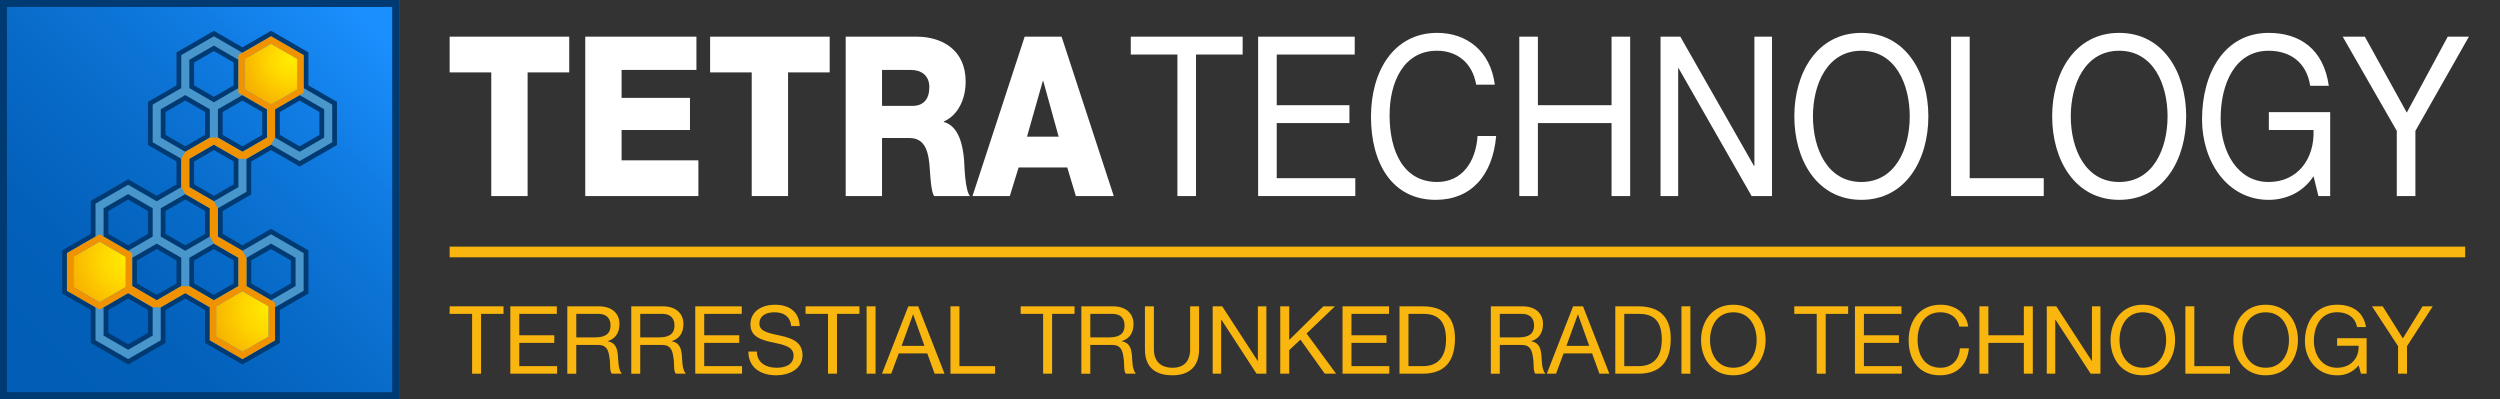 <svg id="Outline" xmlns="http://www.w3.org/2000/svg" xmlns:xlink="http://www.w3.org/1999/xlink" width="1190" height="190" viewBox="0 0 1190 190">
  <rect x="0" y="0" width="1190" height="190" fill="#333333" stroke="none"/>
  <defs>
    <style>
      .cls-1 {
        fill: #fff;
      }

      .cls-2 {
        fill: #f9b60f;
      }

      .cls-3 {
        fill: url(#tetra-gradient);
      }

      .cls-4 {
        fill: #003a73;
      }

      .cls-5 {
        fill: none;
      }

      .cls-6 {
        fill: #4996cc;
      }

      .cls-7 {
        fill: url(#ccr-primary-gradient);
      }

      .cls-8 {
        fill: url(#ccr-primary-gradient-2);
      }

      .cls-9 {
        fill: #f19300;
      }

      .cls-10 {
        fill: url(#ccr-primary-gradient-3);
      }
    </style>
    <linearGradient id="tetra-gradient" x1="178.233" y1="12.453" x2="11.513" y2="179.174" gradientTransform="translate(-0.689)" gradientUnits="userSpaceOnUse">
      <stop offset="0" stop-color="#1a8ffe"/>
      <stop offset="0.245" stop-color="#107be1"/>
      <stop offset="0.51" stop-color="#086bc9"/>
      <stop offset="0.754" stop-color="#0360ba"/>
      <stop offset="0.957" stop-color="#015db5"/>
    </linearGradient>
    <radialGradient id="ccr-primary-gradient" cx="3799.992" cy="2324.686" r="41.205" gradientTransform="translate(2452.963 -3652.843) rotate(90)" gradientUnits="userSpaceOnUse">
      <stop offset="0" stop-color="#ffec00"/>
      <stop offset="0.275" stop-color="#ffd800"/>
      <stop offset="1" stop-color="#f19300"/>
    </radialGradient>
    <radialGradient id="ccr-primary-gradient-2" data-name="ccr-primary-gradient" cx="3776.415" cy="2392.681" r="41.202" xlink:href="#ccr-primary-gradient"/>
    <radialGradient id="ccr-primary-gradient-3" data-name="ccr-primary-gradient" cx="3681.499" cy="2314.67" r="34.294" xlink:href="#ccr-primary-gradient"/>
  </defs>
  <title>tetra-logo</title>
  <g>
    <path class="cls-1" d="M270.953,34.46h-19.81V93.321h-17.3V34.46h-19.81v-17h56.918Z"/>
    <path class="cls-1" d="M278.579,17.461H331.5V33.292H295.878v13.28h32.55v15.3h-32.55V76.321h36.55v17H278.579Z"/>
    <path class="cls-1" d="M394.926,34.46h-19.81V93.321h-17.3V34.46H338.008v-17h56.918Z"/>
    <path class="cls-1" d="M402.552,17.461H436.4c11.719,0,23.251,6.056,23.251,21.355,0,8.181-3.441,15.937-10.416,19.019v.212c7.067,1.913,9.114,10.943,9.672,18.168.186,3.187.465,14.344,2.79,17.106H444.589c-1.489-2.55-1.768-9.987-1.953-12.112-.465-7.65-1.582-15.512-9.672-15.512H419.85V93.321h-17.3ZM419.85,50.4h14.508c5.208,0,8-3.187,8-8.925,0-5.631-3.906-8.18-8.742-8.18H419.85Z"/>
    <path class="cls-1" d="M487.741,17.461h17.578l24.831,75.86H512.108l-4.092-13.6H484.858l-4.184,13.6H462.91Zm1.116,47.6h15.067L496.577,38.5h-.187Z"/>
    <path class="cls-1" d="M560.449,25.961h-22.2v-8.5h53.253v8.5h-22.2v67.36h-8.859Z"/>
    <path class="cls-1" d="M598.869,17.461h45.978v8.5H607.728V50.078h34.6v8.5h-34.6V84.821h37.4v8.5H598.869Z"/>
    <path class="cls-1" d="M702.666,40.3c-1.865-10.731-9.42-16.15-18.653-16.15-15.854,0-22.569,14.875-22.569,30.706,0,17.318,6.715,31.768,22.663,31.768,11.657,0,18.372-9.351,19.211-21.888h8.86c-1.678,18.912-12.03,30.387-28.817,30.387-20.705,0-30.777-17.424-30.777-39.524,0-21.993,11.006-39.949,31.523-39.949,13.9,0,25.367,8.5,27.418,24.65Z"/>
    <path class="cls-1" d="M723.178,17.461h8.859V50.078H767.1V17.461h8.861v75.86H767.1V58.578H732.037V93.321h-8.859Z"/>
    <path class="cls-1" d="M790.414,17.461h9.42L834.9,78.978h.187V17.461h8.393v75.86h-9.7L798.994,32.442h-.186V93.321h-8.394Z"/>
    <path class="cls-1" d="M886,15.654c21.17,0,31.9,19.125,31.9,39.737S907.172,95.127,886,95.127s-31.9-19.124-31.9-39.736S864.832,15.654,886,15.654Zm0,70.974c16.227,0,23.035-15.937,23.035-31.237S902.229,24.154,886,24.154s-23.035,15.937-23.035,31.237S869.774,86.628,886,86.628Z"/>
    <path class="cls-1" d="M928.712,17.461h8.86v67.36h35.252v8.5H928.712Z"/>
    <path class="cls-1" d="M1008.726,15.654c21.17,0,31.9,19.125,31.9,39.737s-10.726,39.736-31.9,39.736S976.831,76,976.831,55.391,987.556,15.654,1008.726,15.654Zm0,70.974c16.228,0,23.036-15.937,23.036-31.237s-6.808-31.237-23.036-31.237-23.035,15.937-23.035,31.237S992.5,86.628,1008.726,86.628Z"/>
    <path class="cls-1" d="M1101.238,83.865c-5.129,7.969-13.523,11.262-21.357,11.262-19.865,0-31.709-18.487-31.709-38.249,0-22.1,10.632-41.224,31.709-41.224,14.548,0,26.113,7.438,28.631,25.181h-8.86c-1.771-11.475-9.885-16.681-19.771-16.681-16.134,0-22.849,15.937-22.849,32.193,0,15.831,8.021,30.281,22.849,30.281,13.71,0,21.917-10.944,21.357-24.756h-21.264v-8.5h29.192V93.321h-5.6Z"/>
    <path class="cls-1" d="M1149.728,62.3V93.321h-8.859V62.3l-25.74-44.836h10.539l19.957,36.124,19.492-36.124h10.072Z"/>
  </g>
  <g>
    <path class="cls-2" d="M224.722,149.405H214.035v-3.593h25.642v3.593H228.989v28.471h-4.267Z"/>
    <path class="cls-2" d="M242.913,145.812h22.139v3.593H247.178V159.6H263.84v3.592H247.178v11.092h18.008v3.593H242.913Z"/>
    <path class="cls-2" d="M270.04,145.812h15.089c6.016,0,9.744,3.278,9.744,8.4,0,3.862-1.706,7.05-5.569,8.128v.09c3.728.718,4.492,3.457,4.805,6.6.27,3.144.09,6.646,1.887,8.847h-4.761c-1.212-1.3-.538-4.761-1.167-7.9-.449-3.143-1.213-5.793-5.344-5.793H274.305v13.7H270.04ZM283.2,160.587c4,0,7.41-1.033,7.41-5.7,0-3.143-1.707-5.478-5.7-5.478h-10.6v11.182Z"/>
    <path class="cls-2" d="M300.491,145.812H315.58c6.016,0,9.744,3.278,9.744,8.4,0,3.862-1.706,7.05-5.568,8.128v.09c3.727.718,4.491,3.457,4.8,6.6.27,3.144.09,6.646,1.887,8.847h-4.761c-1.212-1.3-.538-4.761-1.167-7.9-.449-3.143-1.213-5.793-5.343-5.793H304.757v13.7h-4.266Zm13.157,14.775c4,0,7.41-1.033,7.41-5.7,0-3.143-1.707-5.478-5.7-5.478h-10.6v11.182Z"/>
    <path class="cls-2" d="M330.941,145.812H353.08v3.593H335.207V159.6h16.66v3.592h-16.66v11.092h18.008v3.593H330.941Z"/>
    <path class="cls-2" d="M376.614,155.2c-.493-4.581-3.547-6.557-7.948-6.557-3.593,0-7.185,1.3-7.185,5.479,0,3.952,5.119,4.535,10.283,5.7,5.12,1.168,10.239,2.964,10.239,9.251,0,6.826-6.691,9.565-12.529,9.565-7.185,0-13.248-3.5-13.248-11.317h4.042c0,5.39,4.491,7.725,9.341,7.725,3.861,0,8.128-1.213,8.128-5.838,0-4.4-5.119-5.164-10.239-6.287s-10.283-2.6-10.283-8.488c0-6.511,5.793-9.385,11.63-9.385,6.557,0,11.542,3.1,11.811,10.149Z"/>
    <path class="cls-2" d="M394.132,149.405H383.444v-3.593h25.642v3.593H398.4v28.471h-4.266Z"/>
    <path class="cls-2" d="M412.5,145.812h4.265v32.064H412.5Z"/>
    <path class="cls-2" d="M432.351,145.812h4.715L449.6,177.876H444.88l-3.5-9.655H427.815l-3.592,9.655h-4.4Zm-3.188,18.816H440.03l-5.344-14.954h-.09Z"/>
    <path class="cls-2" d="M452.428,145.812h4.266v28.471h16.975v3.593H452.428Z"/>
    <path class="cls-2" d="M496.532,149.405H485.845v-3.593h25.641v3.593H500.8v28.471h-4.267Z"/>
    <path class="cls-2" d="M514.722,145.812h15.089c6.017,0,9.744,3.278,9.744,8.4,0,3.862-1.706,7.05-5.568,8.128v.09c3.728.718,4.491,3.457,4.805,6.6.269,3.144.09,6.646,1.886,8.847h-4.76c-1.212-1.3-.538-4.761-1.167-7.9-.449-3.143-1.213-5.793-5.344-5.793H518.988v13.7h-4.266Zm13.158,14.775c4,0,7.41-1.033,7.41-5.7,0-3.143-1.707-5.478-5.7-5.478h-10.6v11.182Z"/>
    <path class="cls-2" d="M570.769,166.29c0,8.083-4.626,12.349-12.619,12.349-8.263,0-13.157-3.817-13.157-12.349V145.812h4.266V166.29c0,5.658,3.233,8.757,8.891,8.757,5.389,0,8.353-3.1,8.353-8.757V145.812h4.266Z"/>
    <path class="cls-2" d="M577.24,145.812h4.535l16.885,26h.09v-26h4.042v32.064h-4.67l-16.751-25.732h-.09v25.732H577.24Z"/>
    <path class="cls-2" d="M609.4,145.812h4.266V161.8l16.257-15.987h5.523l-13.517,12.933,14.056,19.131h-5.389l-11.586-16.212-5.344,4.985v11.227H609.4Z"/>
    <path class="cls-2" d="M639.039,145.812h22.139v3.593H643.3V159.6h16.661v3.592H643.3v11.092h18.008v3.593H639.039Z"/>
    <path class="cls-2" d="M666.166,145.812h11c9.88,0,15.4,4.94,15.4,15.269,0,10.732-4.716,16.8-15.4,16.8h-11Zm4.265,28.471h7.1c2.919,0,10.777-.808,10.777-12.619,0-7.634-2.829-12.259-10.687-12.259h-7.186Z"/>
    <path class="cls-2" d="M709.641,145.812H724.73c6.017,0,9.744,3.278,9.744,8.4,0,3.862-1.706,7.05-5.568,8.128v.09c3.728.718,4.491,3.457,4.805,6.6.269,3.144.09,6.646,1.886,8.847h-4.76c-1.212-1.3-.538-4.761-1.167-7.9-.45-3.143-1.213-5.793-5.344-5.793H713.907v13.7h-4.266ZM722.8,160.587c4,0,7.41-1.033,7.41-5.7,0-3.143-1.707-5.478-5.7-5.478h-10.6v11.182Z"/>
    <path class="cls-2" d="M748.8,145.812h4.715l12.53,32.064h-4.716l-3.5-9.655H744.267l-3.591,9.655h-4.4Zm-3.188,18.816h10.867l-5.344-14.954h-.089Z"/>
    <path class="cls-2" d="M768.881,145.812h11c9.879,0,15.4,4.94,15.4,15.269,0,10.732-4.716,16.8-15.4,16.8h-11Zm4.265,28.471h7.1c2.919,0,10.777-.808,10.777-12.619,0-7.634-2.829-12.259-10.687-12.259h-7.186Z"/>
    <path class="cls-2" d="M800.364,145.812h4.266v32.064h-4.266Z"/>
    <path class="cls-2" d="M825.063,145.049c10.2,0,15.359,8.083,15.359,16.795s-5.164,16.8-15.359,16.8-15.358-8.083-15.358-16.8S814.87,145.049,825.063,145.049Zm0,30c7.814,0,11.092-6.736,11.092-13.2s-3.278-13.2-11.092-13.2-11.092,6.737-11.092,13.2S817.25,175.047,825.063,175.047Z"/>
    <path class="cls-2" d="M864.767,149.405H854.08v-3.593h25.641v3.593H869.034v28.471h-4.267Z"/>
    <path class="cls-2" d="M882.958,145.812H905.1v3.593H887.223V159.6h16.662v3.592H887.223v11.092h18.008v3.593H882.958Z"/>
    <path class="cls-2" d="M932.628,155.467c-.9-4.535-4.535-6.826-8.982-6.826-7.634,0-10.867,6.287-10.867,12.978,0,7.32,3.233,13.428,10.912,13.428,5.613,0,8.847-3.952,9.251-9.251h4.266c-.808,7.993-5.793,12.843-13.876,12.843-9.969,0-14.82-7.364-14.82-16.705,0-9.3,5.3-16.885,15.179-16.885,6.692,0,12.215,3.592,13.2,10.418Z"/>
    <path class="cls-2" d="M942.2,145.812h4.266V159.6h16.884V145.812h4.267v32.064h-4.267V163.191H946.462v14.685H942.2Z"/>
    <path class="cls-2" d="M974.263,145.812H978.8l16.884,26h.09v-26h4.042v32.064h-4.67l-16.751-25.732h-.09v25.732h-4.041Z"/>
    <path class="cls-2" d="M1019.982,145.049c10.195,0,15.359,8.083,15.359,16.795s-5.164,16.8-15.359,16.8-15.358-8.083-15.358-16.8S1009.789,145.049,1019.982,145.049Zm0,30c7.814,0,11.092-6.736,11.092-13.2s-3.278-13.2-11.092-13.2-11.092,6.737-11.092,13.2S1012.169,175.047,1019.982,175.047Z"/>
    <path class="cls-2" d="M1040.239,145.812h4.266v28.471h16.974v3.593h-21.24Z"/>
    <path class="cls-2" d="M1078.458,145.049c10.194,0,15.358,8.083,15.358,16.795s-5.164,16.8-15.358,16.8-15.359-8.083-15.359-16.8S1068.264,145.049,1078.458,145.049Zm0,30c7.813,0,11.092-6.736,11.092-13.2s-3.279-13.2-11.092-13.2-11.092,6.737-11.092,13.2S1070.644,175.047,1078.458,175.047Z"/>
    <path class="cls-2" d="M1122.7,173.879a12.551,12.551,0,0,1-10.283,4.76c-9.566,0-15.269-7.814-15.269-16.166,0-9.341,5.12-17.424,15.269-17.424,7.006,0,12.574,3.144,13.786,10.643h-4.266c-.853-4.85-4.76-7.051-9.52-7.051-7.769,0-11,6.737-11,13.607,0,6.691,3.861,12.8,11,12.8,6.6,0,10.553-4.626,10.283-10.464h-10.238v-3.592h14.055v16.885h-2.694Z"/>
    <path class="cls-2" d="M1145.736,164.763v13.113h-4.266V164.763l-12.394-18.951h5.074l9.611,15.269,9.385-15.269H1158Z"/>
  </g>
  <g>
    <rect class="cls-3" width="189.996" height="190"/>
    <path class="cls-4" d="M186.677,3.319V186.681H3.319V3.319H186.677M190,0H0V190H190V0Z"/>
    <g>
      <polygon class="cls-5" points="133.19 64.197 142.613 69.639 152.036 64.198 152.036 53.319 142.613 47.881 134.245 52.71 133.19 53.319 133.19 64.197"/>
      <polygon class="cls-5" points="111.22 76.878 101.801 71.44 99.483 72.78 92.377 76.878 92.377 87.754 101.801 93.198 111.22 87.76 111.22 76.878"/>
      <polygon class="cls-5" points="124.826 53.319 120.948 51.074 115.405 47.881 105.983 53.319 105.983 64.198 115.405 69.639 124.826 64.198 124.826 53.319"/>
      <polygon class="cls-5" points="119.586 29.753 119.586 40.63 129.009 46.073 138.432 40.634 138.432 29.753 129.009 24.315 119.586 29.753"/>
      <polygon class="cls-5" points="52.1 137.599 56.808 134.883 56.808 129.441 56.808 124.003 47.382 118.563 37.964 124.003 37.96 134.883 47.388 140.321 52.1 137.599"/>
      <polygon class="cls-5" points="92.377 134.883 101.801 140.321 109.115 136.101 111.226 134.883 111.22 124.003 101.801 118.563 96.463 121.643 92.378 124.003 92.377 134.883"/>
      <polygon class="cls-5" points="124.833 158.449 124.828 147.567 117.821 143.52 115.407 142.125 105.983 147.567 105.983 158.449 115.407 163.891 124.833 158.449"/>
      <polygon class="cls-5" points="119.586 134.879 129.014 140.321 138.432 134.883 138.432 124.003 129.009 118.563 119.586 124.003 119.586 129.441 119.586 134.879"/>
      <polygon class="cls-5" points="84.015 124.003 79.776 121.557 74.594 118.563 67.402 122.713 65.17 124.003 65.17 134.879 74.597 140.321 84.015 134.883 84.015 124.003"/>
      <polygon class="cls-5" points="70.409 158.449 70.409 147.567 60.988 142.129 51.567 147.567 51.567 158.449 60.988 163.887 70.409 158.449"/>
      <polygon class="cls-5" points="51.567 100.441 51.564 111.319 60.988 116.761 65.701 114.041 70.413 111.323 70.413 100.441 60.988 95 51.567 100.441"/>
      <polygon class="cls-5" points="92.378 29.753 92.378 40.63 101.801 46.073 111.22 40.63 111.22 29.753 101.801 24.315 92.378 29.753"/>
      <polygon class="cls-5" points="97.619 64.198 97.619 58.757 97.619 53.319 88.198 47.881 78.773 53.319 78.773 64.198 88.198 69.639 97.619 64.198"/>
      <polygon class="cls-5" points="78.773 111.319 88.202 116.761 97.615 111.323 97.619 100.438 97.07 100.121 88.195 95.003 78.773 100.438 78.773 111.319"/>
      <path class="cls-4" d="M105.983,100.438l13.6-7.848V76.878l9.419-5.438,13.613,7.854L160.4,69.025V48.487l-13.6-7.853V24.926L129.009,14.659l-13.6,7.857-13.6-7.853L84.015,24.932v15.7L70.409,48.487V69.028l13.606,7.85V87.76L74.594,93.2,60.988,85.345,43.2,95.614v15.709L29.6,119.178l0,20.533,13.6,7.853v15.714l17.791,10.261,17.782-10.261V147.567l9.425-5.442,9.421,5.442v15.711l17.786,10.266L133.2,163.278V147.564l13.6-7.853V119.178l-17.785-10.267-13.6,7.85-9.422-5.438ZM101.8,118.563,111.22,124l.006,10.88-9.425,5.438-9.424-5.438V124Zm27.208,0,9.423,5.44v10.88l-9.418,5.438-9.428-5.442V124Zm-23.026,29,9.424-5.442,9.421,5.442,0,10.882-9.426,5.442-9.424-5.442ZM37.964,124l9.418-5.44L56.808,124v10.88l-9.42,5.438-9.428-5.438ZM142.613,47.881l9.423,5.438V64.2l-9.423,5.441L133.19,64.2V53.319ZM92.377,87.754V76.878L101.8,71.44l9.419,5.438V87.76L101.8,93.2ZM105.983,64.2V53.319l9.422-5.438,9.421,5.438V64.2l-9.421,5.441Zm32.449-23.564-9.423,5.439-9.423-5.443V29.753l9.423-5.438,9.423,5.438Zm-27.212,0L101.8,46.073,92.378,40.63V29.753l9.423-5.438,9.419,5.438ZM78.773,53.319,88.2,47.881l9.421,5.438V64.2L88.2,69.639,78.773,64.2Zm18.846,47.119,0,10.885L88.2,116.761l-9.429-5.442V100.438L88.2,95ZM70.413,111.323l-9.425,5.438-9.424-5.442,0-10.878L60.988,95l9.425,5.441ZM51.567,147.567l9.421-5.438,9.421,5.438v10.882l-9.421,5.438-9.421-5.438Zm13.6-12.688V124l9.424-5.44L84.015,124v10.88L74.6,140.321Z"/>
    </g>
    <path class="cls-6" d="M117.324,91.285V75.572L129,68.829l13.609,7.85,15.521-8.964V49.794l-13.6-7.854V26.233l-15.52-8.965L115.4,25.126l-13.6-7.85L86.277,26.234V41.94L72.672,49.794v17.93l13.605,7.847V89.064L74.594,95.809,60.988,87.955,45.464,96.917v15.715l-13.6,7.853v17.923l13.6,7.851v15.716l15.527,8.954,15.522-8.954V146.262L88.2,139.514l11.685,6.748v15.713l15.527,8.954,15.521-8.954V146.26l13.6-7.852V120.481l-15.523-8.96-13.6,7.852-11.687-6.745v-13.5ZM115.405,72.25,103.72,65.5V52.012l11.683-6.74,11.685,6.739V65.506ZM154.3,65.5,142.613,72.25,130.928,65.5V52.015l11.688-6.743,11.683,6.74Zm-25.29-43.795,11.684,6.744V41.94l-11.685,6.746-11.681-6.745V28.452ZM90.118,28.452,101.8,21.707l11.684,6.744V41.94L101.8,48.686,90.118,41.94ZM76.513,65.5V52.012L88.2,45.271l11.684,6.741V65.5L88.2,72.249ZM49.306,99.135l11.682-6.746,11.687,6.746v13.492L60.99,119.373,49.3,112.625ZM35.7,122.694l11.678-6.74L59.07,122.7l0,13.487-11.686,6.747L35.7,136.186Zm36.971,37.064L60.988,166.5l-11.682-6.739v-13.5l11.682-6.745,11.684,6.743Zm13.605-23.572L74.6,142.934l-11.687-6.751V122.7L74.6,115.955,86.277,122.7ZM88.2,119.372l-.224-.129-11.461-6.62V99.132L88.2,92.392l11.686,6.743-.005,13.492ZM115.407,166.5l-11.682-6.739v-13.5l11.682-6.743,11.685,6.745v13.5Zm13.6-50.544,11.688,6.741v13.492l-11.686,6.746-11.687-6.751,0-13.487ZM113.486,122.7l0,13.488L101.8,142.933l-11.687-6.747,0-13.487,11.683-6.746ZM101.8,95.811l-11.69-6.75V75.575L101.8,68.83l11.685,6.745V89.067Z"/>
    <polygon class="cls-7" points="102.888 145.809 115.381 138.598 127.873 145.809 127.868 160.235 115.381 167.444 102.888 160.235 102.888 145.809"/>
    <polygon class="cls-8" points="34.896 122.23 47.388 115.021 59.878 122.23 59.874 136.654 47.388 143.865 34.896 136.654 34.896 122.23"/>
    <path class="cls-9" d="M129.009,17.271l-15.523,8.963V44.156L127.071,52l.022,13.5L115.405,72.25,103.72,65.507l-3.838,0L88.2,72.25l-1.921,3.322V89.067L88.2,92.389l11.68,6.743v13.491l1.919,3.33,11.685,6.745v13.49L101.8,142.935l0,0-11.687-6.745H86.277l-11.685,6.747-11.68-6.808V120.481l-15.524-8.962L31.86,120.481v17.927l15.527,8.962,13.6-7.851,11.684,6.741h3.841L88.2,139.514l11.656,6.725,0,15.749,15.527,8.96,15.523-8.96V144.06l-13.58-7.844V122.7l-1.919-3.324-11.686-6.747V99.135L101.8,95.811,90.114,89.067l0-13.492L101.8,68.83l11.691,6.745h3.835l11.681-6.745,1.923-3.327V52.012l13.6-7.856V26.231ZM59.874,136.654l-12.486,7.211L34.9,136.654V122.23l12.492-7.209,12.49,7.209Zm68,9.155-.005,14.427-12.487,7.208-12.493-7.208V145.809l12.493-7.211Zm1.136-96.074-12.491-7.211V28.1l12.491-7.213L141.5,28.1l0,14.425Z"/>
    <polygon class="cls-10" points="116.518 28.103 129.009 20.89 141.498 28.103 141.5 42.528 129.009 49.735 116.518 42.524 116.518 28.103"/>
    <polygon class="cls-10" points="116.518 28.103 129.009 20.89 141.498 28.103 141.5 42.528 129.009 49.735 116.518 42.524 116.518 28.103"/>
  </g>
  <rect class="cls-2" x="214.035" y="117.399" width="959.397" height="5.073"/>
</svg>
